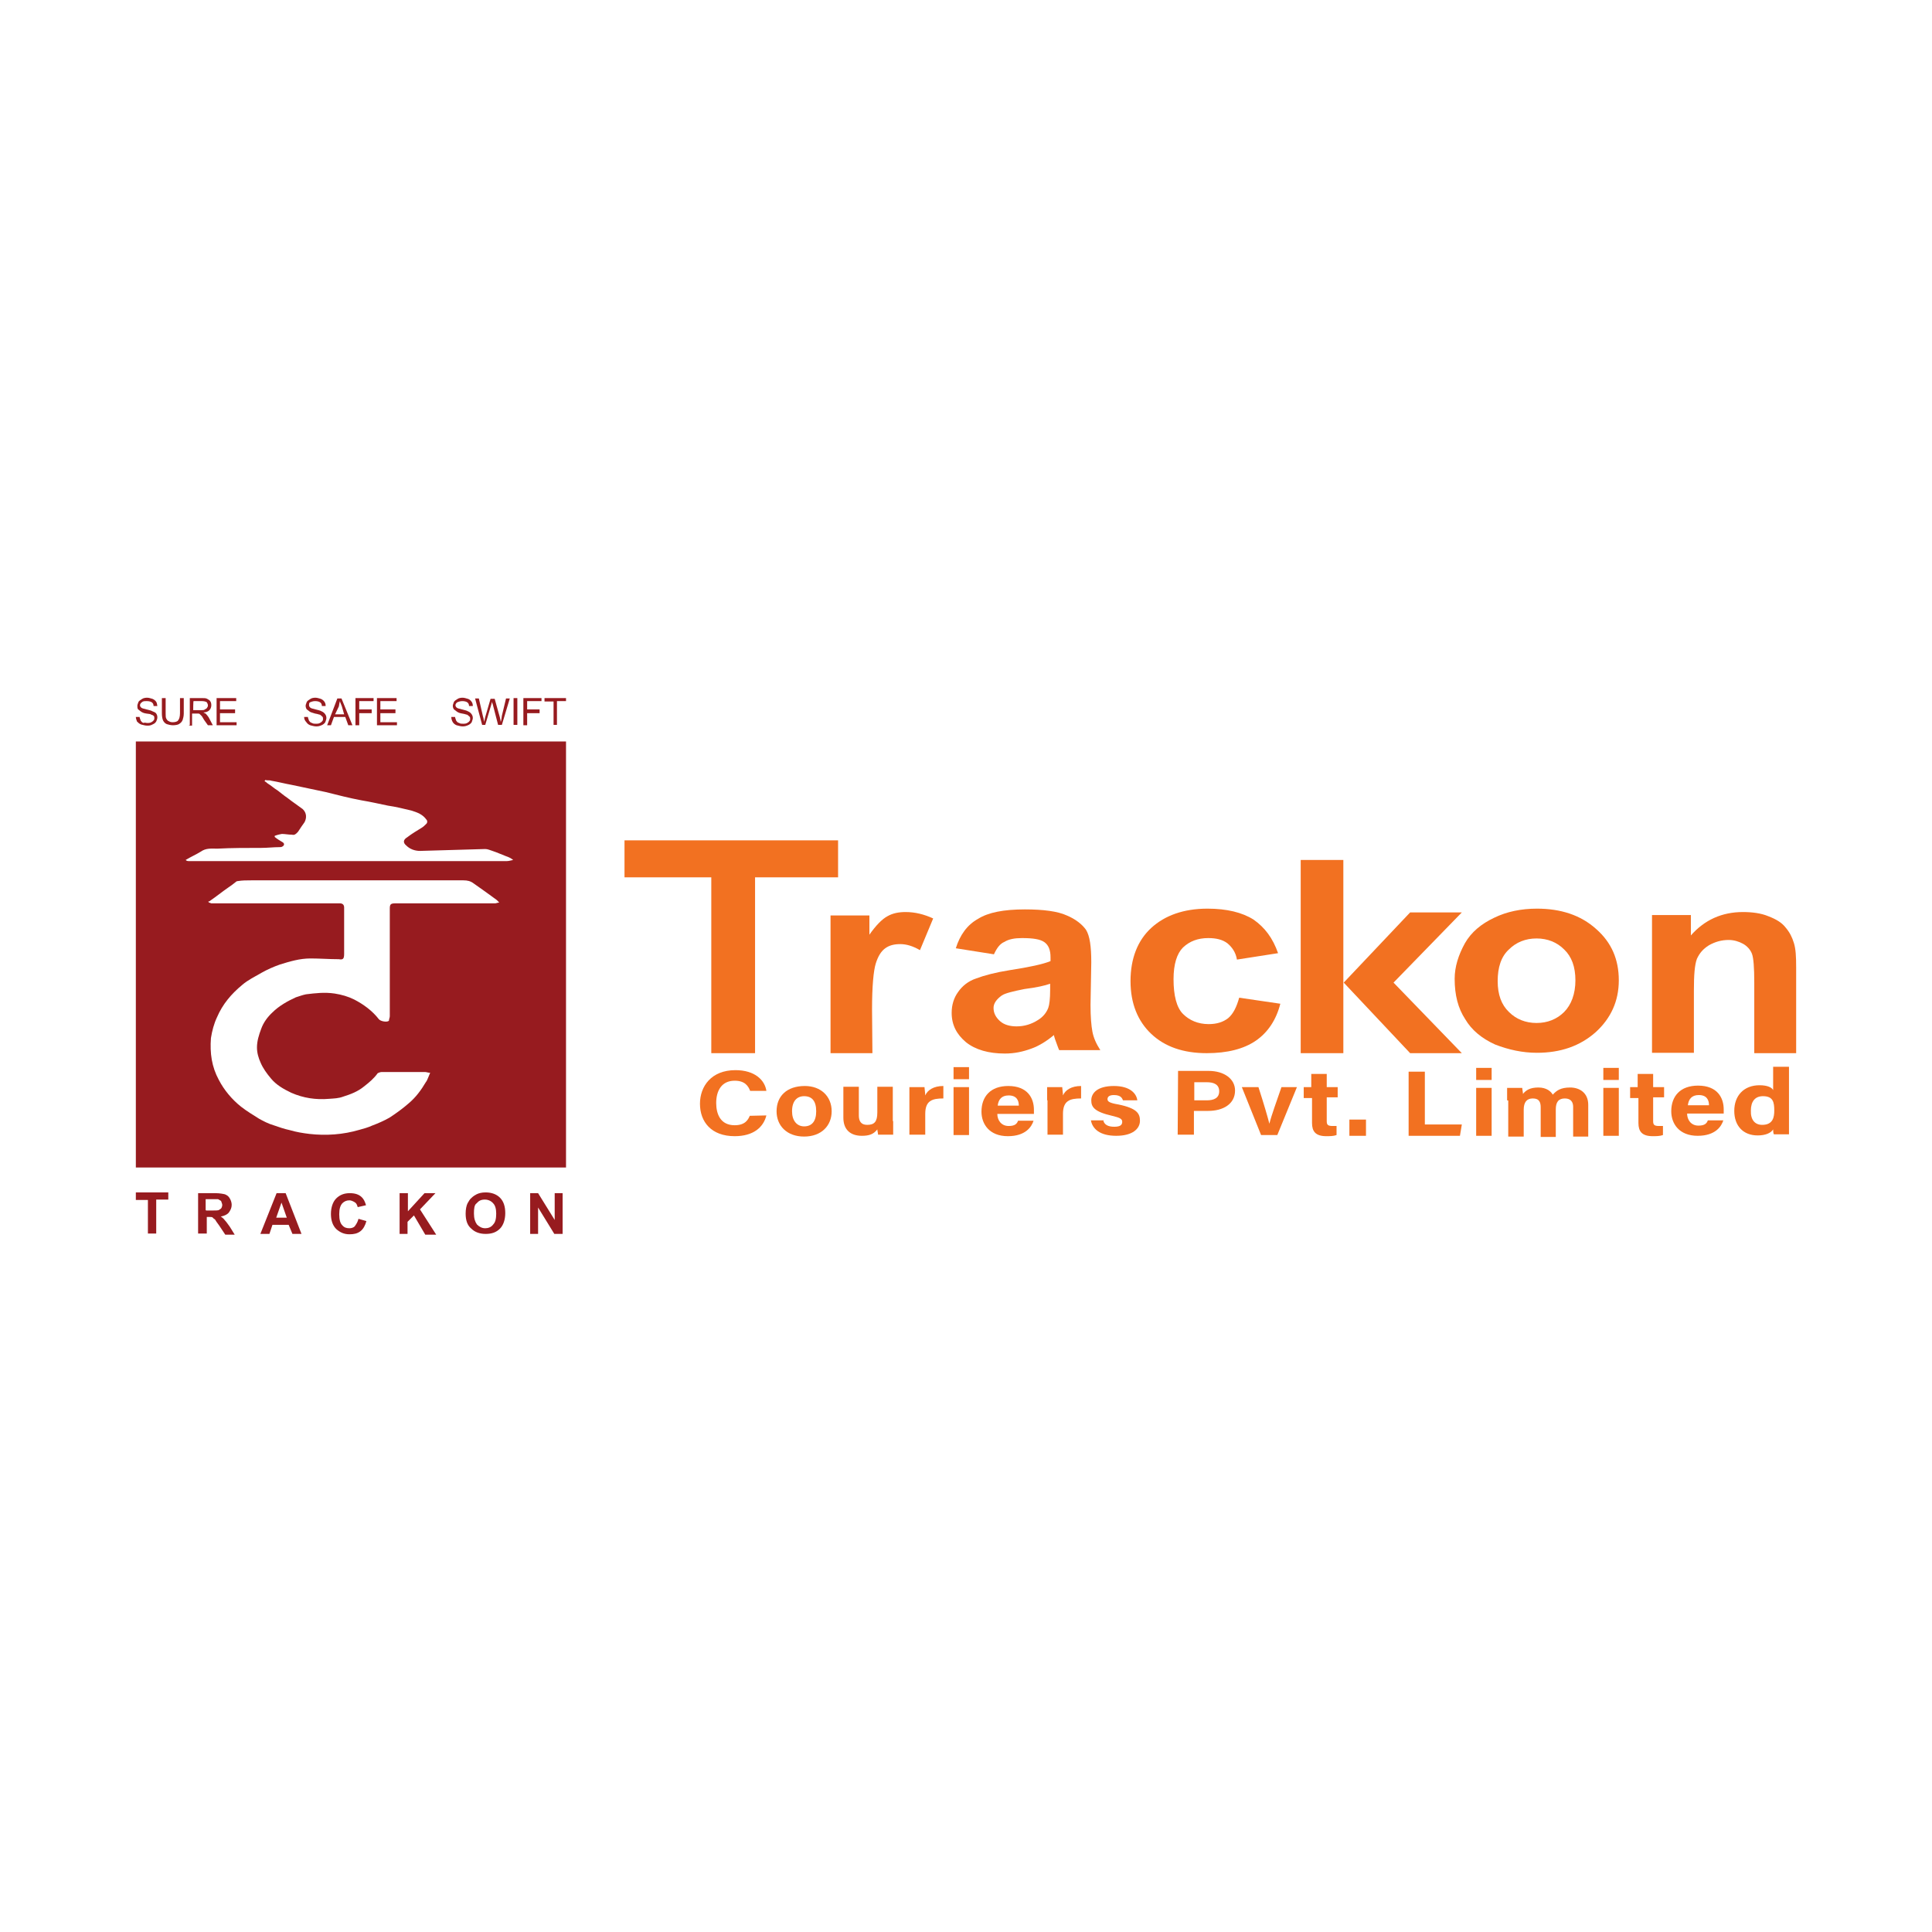 <?xml version="1.0" encoding="utf-8"?>
<!-- Generator: Adobe Illustrator 27.7.0, SVG Export Plug-In . SVG Version: 6.00 Build 0)  -->
<svg version="1.1" id="Layer_1" xmlns="http://www.w3.org/2000/svg" xmlns:xlink="http://www.w3.org/1999/xlink" x="0px" y="0px"
	 viewBox="0 0 512 512" style="enable-background:new 0 0 512 512;" xml:space="preserve">
<style type="text/css">
	.st0{fill:#FFFFFF;}
	.st1{fill:#F27121;}
	.st2{fill:#971B1F;}
</style>
<rect class="st0" width="512" height="512"/>
<g>
	<g>
		<g>
			<path class="st1" d="M203.1,295.6c-0.8,3.2-3.5,5.5-8.4,5.5c-6.2,0-9.2-3.8-9.2-8.6c0-4.6,3-8.9,9.4-8.9c5.2,0,7.8,2.7,8.2,5.5
				h-4.3c-0.5-1.3-1.4-2.7-4.1-2.7c-3.5,0-4.9,2.7-4.9,5.9c0,2.9,1.1,5.9,4.9,5.9c2.9,0,3.6-1.6,4-2.5L203.1,295.6L203.1,295.6z"/>
			<path class="st1" d="M220.4,294.5c0,3.8-2.7,6.7-7.3,6.7c-4.6,0-7.3-2.9-7.3-6.7c0-4,2.7-6.7,7.5-6.7
				C217.5,287.8,220.4,290.5,220.4,294.5z M209.9,294.5c0,2.5,1.3,4,3.2,4c2.1,0,3.2-1.4,3.2-4c0-2.7-1.1-4-3.2-4
				C211.2,290.5,209.9,291.8,209.9,294.5z"/>
			<path class="st1" d="M236.7,297.1c0,1.3,0,2.5,0,3.6h-4c0-0.3-0.2-1.1-0.2-1.4c-1,1.3-2.2,1.7-4.1,1.7c-3,0-4.9-1.6-4.9-4.8v-8.2
				h4.1v7.6c0,1.4,0.5,2.5,2.2,2.5c1.9,0,2.7-0.8,2.7-3.3v-6.8h4.1V297.1z"/>
			<path class="st1" d="M241,291.6c0-1.3,0-2.4,0-3.5h4c0,0.3,0.2,1.6,0.2,2.2c0.6-1.4,2.2-2.5,4.8-2.5v3.3c-3,0-4.8,0.6-4.8,4.1
				v5.5H241V291.6z"/>
			<path class="st1" d="M252.7,286v-3.2h4.1v3.2H252.7z M252.7,288.1h4.1v12.7h-4.1V288.1z"/>
			<path class="st1" d="M264.3,295.2c0,1.6,1,3.2,3,3.2c1.7,0,2.2-0.6,2.5-1.4h4.1c-0.5,1.6-2.1,4.1-6.8,4.1c-4.9,0-7-3.2-7-6.5
				c0-4,2.4-6.8,7.1-6.8c5.1,0,6.8,3.2,6.8,6.3c0,0.5,0,0.6,0,1.1C274.2,295.2,264.3,295.2,264.3,295.2z M270,293
				c0-1.4-0.6-2.7-2.7-2.7c-1.9,0-2.7,1.1-2.9,2.7H270z"/>
			<path class="st1" d="M277.5,291.6c0-1.3,0-2.4,0-3.5h4c0,0.3,0.2,1.6,0.2,2.2c0.6-1.4,2.2-2.5,4.8-2.5v3.3c-3,0-4.8,0.6-4.8,4.1
				v5.5h-4.1V291.6z"/>
			<path class="st1" d="M292.4,297c0.3,1.1,1.3,1.6,2.9,1.6c1.6,0,2.1-0.5,2.1-1.3c0-0.8-0.6-1.1-2.7-1.6c-4.8-1.1-5.5-2.4-5.5-4.1
				c0-1.9,1.6-3.8,6-3.8c4.4,0,6,2.1,6.2,3.8h-3.8c-0.2-0.5-0.5-1.4-2.4-1.4c-1.3,0-1.7,0.5-1.7,1.1c0,0.6,0.5,1,2.9,1.4
				c4.9,1,5.7,2.4,5.7,4.3c0,2.1-1.9,4-6.3,4c-4.4,0-6.3-1.9-6.7-4.1h3.5L292.4,297L292.4,297z"/>
			<path class="st1" d="M312.2,283.8h8.1c4.1,0,7,2.1,7,5.2c0,3.6-3.2,5.4-7.1,5.4h-3.8v6.3h-4.3L312.2,283.8L312.2,283.8z
				 M316.5,291.6h3.3c1.9,0,3.3-0.6,3.3-2.4s-1.4-2.4-3.3-2.4h-3.3V291.6z"/>
			<path class="st1" d="M333.5,288.1c1.4,4.3,2.5,8.1,2.9,9.7l0,0c0.5-2.1,1.9-5.9,3.2-9.7h4.1l-5.2,12.7h-4.3l-5.1-12.7H333.5z"/>
			<path class="st1" d="M345.3,288.1h2.2v-3.5h4.1v3.5h2.9v2.7h-2.9v6.3c0,1,0.3,1.3,1.6,1.3c0.2,0,0.6,0,1,0v2.4
				c-0.8,0.3-1.9,0.3-2.7,0.3c-2.9,0-3.8-1.3-3.8-3.5V291h-2.2v-2.9H345.3z"/>
			<path class="st1" d="M357.6,301v-4.3h4.4v4.3H357.6z"/>
			<path class="st1" d="M373.3,284h4.3v14h9.8l-0.5,3h-13.6L373.3,284L373.3,284z"/>
			<path class="st1" d="M391.2,286.2V283h4.1v3.2H391.2z M391.2,288.3h4.1V301h-4.1V288.3z"/>
			<path class="st1" d="M399.4,291.6c0-1.1,0-2.2,0-3.3h4c0,0.3,0.2,1.1,0.2,1.6c0.8-1,1.9-1.7,4.1-1.7c2.1,0,3.3,1,3.8,1.9
				c1-1.1,2.1-1.9,4.6-1.9c2.5,0,4.8,1.4,4.8,4.6v8.4h-4v-7.9c0-1.1-0.5-2.2-2.2-2.2c-1.7,0-2.4,1-2.4,2.9v7.3h-4v-7.8
				c0-1.3-0.3-2.4-2.1-2.4c-1.6,0-2.4,1-2.4,3v7.1h-4.1v-9.5C399.7,291.6,399.4,291.6,399.4,291.6z"/>
			<path class="st1" d="M424.9,286.2V283h4.1v3.2H424.9z M424.9,288.3h4.1V301h-4.1V288.3z"/>
			<path class="st1" d="M431.8,288.1h2.2v-3.5h4.1v3.5h2.9v2.7h-2.9v6.3c0,1,0.3,1.3,1.6,1.3c0.2,0,0.6,0,1,0v2.4
				c-0.8,0.3-1.9,0.3-2.7,0.3c-2.9,0-3.8-1.3-3.8-3.5V291h-2.2v-2.9H431.8z"/>
			<path class="st1" d="M447.1,295.1c0,1.6,1,3.2,3,3.2c1.7,0,2.2-0.6,2.5-1.4h4.1c-0.5,1.6-2.1,4.1-6.8,4.1c-4.9,0-7-3.2-7-6.5
				c0-4,2.4-6.8,7.1-6.8c5.1,0,6.8,3.2,6.8,6.3c0,0.5,0,0.6,0,1.1C457,295.1,447.1,295.1,447.1,295.1z M452.9,292.9
				c0-1.4-0.6-2.7-2.7-2.7c-1.9,0-2.7,1.1-2.9,2.7H452.9z"/>
			<path class="st1" d="M474.1,282.7v14.4c0,1.1,0,2.4,0,3.5h-4c-0.2-0.3-0.2-1.1-0.2-1.3c-0.6,1-2.1,1.6-4.1,1.6
				c-3.8,0-6.2-2.5-6.2-6.5s2.5-6.8,6.7-6.8c2.1,0,3.3,0.6,3.6,1.3v-6.2C470,282.7,474.1,282.7,474.1,282.7z M467,298.1
				c2.9,0,3.2-2.1,3.2-3.8c0-2.2-0.3-3.8-3-3.8c-2.1,0-3.2,1.4-3.2,3.8C463.9,296.8,465.1,298.1,467,298.1z"/>
		</g>
		<g>
			<path class="st1" d="M188.5,279.1v-46.6h-23v-9.8h56.6v9.8h-22v46.6C200.1,279.1,188.5,279.1,188.5,279.1z"/>
			<path class="st1" d="M231.2,279.1h-11.1v-36.5h10.3v5.1c1.7-2.4,3.3-4.1,4.8-4.9c1.4-0.8,3-1.1,4.8-1.1c2.5,0,4.9,0.6,7.3,1.7
				l-3.5,8.4c-1.9-1.1-3.6-1.6-5.2-1.6s-2.9,0.3-4,1.1c-1.1,0.8-1.9,2.1-2.5,4c-0.6,1.9-1,6-1,12.2L231.2,279.1L231.2,279.1z"/>
			<path class="st1" d="M263.4,252.9l-10.1-1.6c1.1-3.5,3-6.2,5.9-7.8c2.7-1.7,6.8-2.5,12.4-2.5c4.9,0,8.7,0.5,11.1,1.6
				c2.4,1,4.1,2.4,5.1,3.8c1,1.6,1.4,4.4,1.4,8.6l-0.2,11.3c0,3.2,0.2,5.5,0.5,7.1c0.3,1.6,1,3.2,2.1,4.9h-10.9
				c-0.3-0.6-0.6-1.6-1.1-2.9c-0.2-0.6-0.3-1-0.3-1.1c-1.9,1.6-4,2.9-6,3.6c-2.2,0.8-4.4,1.3-7,1.3c-4.3,0-7.8-1-10.3-3
				c-2.5-2.1-3.8-4.6-3.8-7.8c0-2.1,0.6-4,1.7-5.5c1.1-1.6,2.7-2.9,4.8-3.6c2.1-0.8,5.1-1.6,8.9-2.2c5.2-0.8,8.9-1.6,10.8-2.4v-1
				c0-1.9-0.5-3.2-1.6-4c-1.1-0.8-3-1.1-6-1.1c-1.9,0-3.5,0.3-4.6,1C265,250.1,264.2,251.2,263.4,252.9z M278.3,260.7
				c-1.4,0.5-3.6,1-6.8,1.4c-3,0.6-5.1,1.1-6,1.7c-1.4,1-2.2,2.1-2.2,3.3c0,1.4,0.6,2.5,1.7,3.5c1.1,1,2.7,1.4,4.4,1.4
				c2.1,0,4-0.6,5.7-1.7c1.3-0.8,2.2-1.9,2.7-3.2c0.3-0.8,0.5-2.4,0.5-4.8L278.3,260.7L278.3,260.7z"/>
			<path class="st1" d="M338.7,252.6l-10.9,1.7c-0.3-1.9-1.3-3.3-2.5-4.3c-1.3-1-3-1.4-5.1-1.4c-2.7,0-4.9,0.8-6.7,2.5
				c-1.6,1.6-2.5,4.4-2.5,8.4c0,4.3,0.8,7.5,2.5,9.2c1.7,1.7,4,2.7,6.8,2.7c2.1,0,3.8-0.5,5.2-1.6c1.3-1.1,2.2-2.9,2.9-5.4l10.9,1.6
				c-1.1,4.3-3.3,7.6-6.5,9.8s-7.6,3.3-13,3.3c-6.2,0-11.1-1.7-14.7-5.1s-5.5-8.1-5.5-14c0-6,1.9-10.8,5.5-14.1s8.6-5.1,14.9-5.1
				c5.1,0,9.2,1,12.2,2.9C335.2,245.8,337.3,248.6,338.7,252.6z"/>
			<path class="st1" d="M385.5,259.4c0-3.2,1-6.3,2.7-9.4c1.7-3,4.4-5.2,7.8-6.8c3.3-1.6,7.1-2.4,11.3-2.4c6.3,0,11.6,1.7,15.7,5.4
				c4.1,3.6,6,8.1,6,13.6c0,5.5-2.1,10.1-6.2,13.8c-4.1,3.6-9.2,5.4-15.5,5.4c-3.8,0-7.5-0.8-11.1-2.2c-3.5-1.6-6.2-3.8-7.9-6.7
				C386.4,267.2,385.5,263.7,385.5,259.4z M396.9,260c0,3.6,1,6.3,3,8.2c1.9,1.9,4.4,2.9,7.3,2.9c2.9,0,5.4-1,7.3-2.9
				c1.9-1.9,3-4.8,3-8.4c0-3.6-1-6.3-3-8.2c-1.9-1.9-4.4-2.9-7.3-2.9c-2.9,0-5.4,1-7.3,2.9C397.8,253.5,396.9,256.4,396.9,260z"/>
			<path class="st1" d="M476,279.1h-11.1v-18.7c0-4-0.2-6.5-0.6-7.6s-1.3-2.1-2.4-2.7c-1.1-0.6-2.4-1-3.8-1c-1.9,0-3.6,0.5-5.2,1.4
				c-1.6,1-2.5,2.1-3.2,3.6c-0.6,1.6-0.8,4.3-0.8,8.4v16.5h-11.1v-36.5h10.3v5.4c3.6-4.1,8.2-6.2,13.8-6.2c2.4,0,4.8,0.3,6.7,1.1
				c2.1,0.8,3.6,1.7,4.6,3c1.1,1.3,1.7,2.5,2.2,4.1c0.5,1.6,0.6,3.6,0.6,6.5L476,279.1L476,279.1z"/>
			<path class="st1" d="M344.7,279.1v-51.2H356v51.2H344.7z"/>
			<polygon class="st1" points="387.4,241.8 373.7,241.8 356.1,260.4 373.7,279.1 387.4,279.1 369.3,260.4 			"/>
		</g>
	</g>
	<rect x="36" y="196.5" class="st2" width="114" height="112.9"/>
	<path class="st0" d="M114,284.3c-0.5,0-1-0.2-1.3-0.2c-3.8,0-7.8,0-11.6,0c-0.3,0-0.8,0.2-1,0.3c-1,1.4-2.2,2.4-3.6,3.5
		c-1.7,1.4-3.6,2.1-5.5,2.7c-1.3,0.5-2.5,0.5-3.8,0.6c-3.5,0.3-6.8-0.2-10-1.6c-2.1-1-4-2.1-5.4-3.8c-1.1-1.3-2.1-2.7-2.7-4.1
		c-0.6-1.3-1-2.7-1-4.1c0-1.7,0.5-3.3,1.1-4.9c0.6-1.7,1.7-3.2,3-4.4c1.7-1.7,4-3,6.2-4c1-0.3,1.7-0.6,2.7-0.8
		c2.5-0.3,4.9-0.6,7.6-0.2c1.9,0.3,3.6,0.8,5.2,1.6c2.5,1.3,4.8,3,6.5,5.2c0.5,0.6,2.1,0.8,2.5,0.5c0.2,0,0.2-0.2,0.2-0.3
		c0-0.3,0.2-0.6,0.2-1c0-1.7,0-3.5,0-5.2c0-7.8,0-15.5,0-23.3c0-1.1,0.2-1.4,1.4-1.4c2.2,0,4.4,0,6.7,0c6.7,0,13.2,0,19.8,0
		c0.3,0,0.6-0.2,1.1-0.2c-0.3-0.3-0.5-0.6-0.8-0.8c-1.9-1.4-4-2.9-6-4.3c-0.8-0.6-1.6-0.8-2.7-0.8c-5.9,0-11.7,0-17.4,0
		c-13,0-25.8,0-38.8,0c-1.3,0-2.4,0-3.6,0.2c-0.3,0-0.5,0.2-0.6,0.3c-0.6,0.5-1.3,1-1.9,1.4c-1.6,1.1-3.2,2.4-4.8,3.5
		c-0.2,0.2-0.3,0.2-0.5,0.2c0,0.2,0.2,0.2,0.2,0.3c0.2,0,0.5,0.2,0.6,0.2c1.1,0,2.4,0,3.5,0c10.1,0,20.5,0,30.6,0
		c0.8,0,1.1,0.5,1.1,1.1c0,1.4,0,2.7,0,4.1c0,2.7,0,5.5,0,8.2c0,1.3-0.3,1.6-1.4,1.4c-2.5,0-5.1-0.2-7.5-0.2c-2.9,0-5.5,0.8-8.1,1.6
		c-1.7,0.6-3.3,1.3-4.9,2.2c-1.7,1-3.6,1.9-5.1,3.2c-2.9,2.4-5.2,5.1-6.7,8.6c-0.8,1.7-1.3,3.6-1.6,5.5c-0.3,4,0.2,7.6,2.1,11.1
		c1.4,2.7,3.5,5.2,5.9,7.1c1.4,1.1,3.2,2.2,4.8,3.2c1.1,0.6,2.4,1.3,3.8,1.7c1.4,0.5,2.9,1,4.3,1.3c1.7,0.5,3.5,0.8,5.2,1
		c4.4,0.5,8.9,0.2,13.3-1.1c1.1-0.3,2.2-0.6,3.3-1.1c1.6-0.6,3.2-1.3,4.6-2.1c1.7-1.1,3.5-2.4,5.1-3.8c1.9-1.6,3.3-3.5,4.6-5.7
		C113.2,286.4,113.5,285.4,114,284.3z"/>
	<g>
		<path class="st2" d="M39.2,327v-9H36V316h8.6v1.9h-3.2v9H39.2z"/>
		<path class="st2" d="M52.5,327v-10.8h4.6c1.1,0,2.1,0.2,2.5,0.3c0.5,0.2,1,0.5,1.3,1.1c0.3,0.5,0.5,1.1,0.5,1.7
			c0,0.8-0.3,1.4-0.8,2.1c-0.5,0.5-1.1,0.8-2.1,1c0.5,0.3,0.8,0.6,1.1,1c0.3,0.3,0.8,1,1.3,1.7l1.3,2.1h-2.5l-1.6-2.4
			c-0.6-0.8-1-1.4-1.1-1.6c-0.2-0.2-0.5-0.3-0.6-0.5s-0.6-0.2-1.1-0.2h-0.5v4.4H52.5z M54.6,320.8h1.6c1.1,0,1.7,0,1.9-0.2
			c0.3-0.2,0.5-0.3,0.6-0.5s0.2-0.5,0.2-0.8c0-0.3-0.2-0.6-0.3-1c-0.2-0.2-0.5-0.3-0.8-0.5c-0.2,0-0.6,0-1.6,0h-1.7v2.9H54.6z"/>
		<path class="st2" d="M79.9,327h-2.4l-1-2.4h-4.3l-0.8,2.4h-2.4l4.3-10.8h2.4L79.9,327z M76,322.7l-1.4-4l-1.4,4H76z"/>
		<path class="st2" d="M95,323l2.1,0.6c-0.3,1.1-0.8,2.1-1.6,2.7c-0.8,0.6-1.7,0.8-2.9,0.8c-1.4,0-2.5-0.5-3.5-1.4
			c-1-1-1.4-2.4-1.4-4c0-1.7,0.5-3.2,1.4-4.1c1-1,2.2-1.4,3.6-1.4c1.3,0,2.4,0.3,3.2,1.1c0.5,0.5,0.8,1.1,1.1,2.1l-2.2,0.5
			c-0.2-0.6-0.3-1-0.8-1.3c-0.5-0.3-1-0.5-1.4-0.5c-0.8,0-1.4,0.3-1.9,0.8c-0.5,0.6-0.8,1.4-0.8,2.9s0.3,2.4,0.8,2.9
			c0.5,0.6,1.1,0.8,1.9,0.8c0.6,0,1.1-0.2,1.4-0.5C94.5,324.3,94.8,323.8,95,323z"/>
		<path class="st2" d="M105.9,327v-10.8h2.2v4.8l4.4-4.8h2.9l-4.1,4.3l4.3,6.7h-2.9l-3-5.1l-1.7,1.7v3.2H105.9z"/>
		<path class="st2" d="M123.4,321.6c0-1.1,0.2-2.1,0.5-2.7c0.3-0.5,0.6-1.1,1-1.4c0.5-0.5,1-0.8,1.4-1c0.6-0.3,1.4-0.5,2.4-0.5
			c1.6,0,2.9,0.5,3.8,1.4c1,1,1.4,2.4,1.4,4.1s-0.5,3.2-1.4,4.1c-1,1-2.2,1.4-3.8,1.4s-2.9-0.5-3.8-1.4
			C123.8,324.7,123.4,323.3,123.4,321.6z M125.6,321.6c0,1.3,0.3,2.2,0.8,2.9c0.6,0.6,1.3,1,2.2,1c0.8,0,1.6-0.3,2.1-1
			c0.6-0.6,0.8-1.6,0.8-2.9c0-1.3-0.3-2.2-0.8-2.7c-0.5-0.6-1.3-1-2.2-1c-1,0-1.6,0.3-2.2,1C125.7,319.3,125.6,320.3,125.6,321.6z"
			/>
		<path class="st2" d="M140.5,327v-10.8h2.1l4.4,7.1v-7.1h2.1V327h-2.2l-4.3-7v7H140.5z"/>
	</g>
	<path class="st2" d="M36,190h1c0,0.3,0.2,0.6,0.3,1c0.2,0.2,0.3,0.5,0.8,0.6c0.2-0.2,0.5,0,1,0c0.3,0,0.6,0,1-0.2
		c0.3-0.2,0.5-0.3,0.6-0.5c0.2-0.2,0.2-0.3,0.2-0.6c0-0.2,0-0.5-0.2-0.6c-0.2-0.2-0.3-0.2-0.6-0.3c-0.2-0.2-0.6-0.2-1.3-0.3
		s-1.1-0.3-1.4-0.5c-0.3-0.2-0.6-0.5-0.8-0.6c-0.2-0.3-0.2-0.6-0.2-1c0-0.3,0.2-0.6,0.3-1c0.2-0.3,0.5-0.5,1-0.8
		c0.3-0.2,0.8-0.3,1.3-0.3c0.5,0,1,0.2,1.4,0.3c0.5,0.2,0.8,0.5,1,0.8c0.2,0.3,0.2,0.6,0.3,1.1h-1c0-0.5-0.2-0.8-0.5-1
		c-0.3-0.2-0.8-0.3-1.3-0.3c-0.6,0-1,0-1.3,0.3c-0.3,0.2-0.5,0.5-0.5,0.8c0,0.3,0.2,0.5,0.3,0.6c0.2,0.2,0.6,0.3,1.4,0.5
		c0.8,0.2,1.3,0.3,1.6,0.5c0.5,0.2,0.8,0.3,1,0.6c0.2,0.3,0.3,0.6,0.3,1c0,0.5-0.2,0.8-0.3,1.1c-0.3,0.5-0.6,0.6-1,0.8
		c-0.5,0.3-1,0.3-1.4,0.3c-0.6,0-1.1-0.2-1.6-0.3c-0.5-0.2-0.8-0.5-1.1-0.8C36.2,190.9,36,190.4,36,190z"/>
	<path class="st2" d="M47.7,185h1v4.1c0,0.8-0.2,1.3-0.3,1.7c-0.2,0.5-0.5,0.8-1,1.1c-0.3,0.2-1,0.3-1.6,0.3c-0.6,0-1.3-0.2-1.6-0.3
		c-0.5-0.2-0.8-0.6-1-1c-0.2-0.5-0.3-1.1-0.3-1.9V185h1v4.1c0,0.6,0,1.1,0.2,1.4c0.2,0.3,0.3,0.5,0.6,0.6c0.3,0.2,0.6,0.3,1.1,0.3
		c0.6,0,1.3-0.2,1.4-0.5c0.3-0.3,0.5-1,0.5-1.9V185z"/>
	<path class="st2" d="M50.3,192.2V185h3.2c0.6,0,1.1,0,1.4,0.2s0.6,0.3,0.8,0.6c0.2,0.3,0.3,0.6,0.3,1.1s-0.2,1-0.5,1.3
		c-0.3,0.3-0.8,0.6-1.6,0.6c0.3,0.2,0.5,0.3,0.6,0.3c0.3,0.3,0.5,0.6,0.8,1l1.1,2.1h-1.3l-1-1.4c-0.3-0.5-0.5-0.8-0.6-1
		c-0.2-0.2-0.3-0.3-0.5-0.5c-0.2-0.2-0.3-0.2-0.5-0.2c-0.2,0-0.3,0-0.5,0h-1.1v3.2h-0.8V192.2z M51.2,188.2h2.1c0.5,0,0.8,0,1-0.2
		c0.3-0.2,0.5-0.2,0.6-0.5c0.2-0.2,0.2-0.5,0.2-0.6c0-0.3-0.2-0.6-0.3-0.8c-0.3-0.2-0.8-0.3-1.3-0.3h-2.2
		C51.2,185.8,51.2,188.2,51.2,188.2z"/>
	<path class="st2" d="M57.4,192.2V185h5.2v0.8h-4.3v2.2h4v1h-4v2.4h4.4v0.8H57.4z"/>
	<path class="st2" d="M80.6,190h1c0,0.3,0.2,0.6,0.3,1c0.2,0.2,0.3,0.5,0.8,0.6c0.3,0.2,0.6,0.2,1.1,0.2c0.3,0,0.6,0,1-0.2
		c0.3-0.2,0.5-0.3,0.6-0.5c0.2-0.2,0.2-0.3,0.2-0.6c0-0.2,0-0.5-0.2-0.6c-0.2-0.2-0.3-0.3-0.6-0.5c-0.2,0-0.6-0.2-1.3-0.3
		c-0.6-0.2-1.1-0.3-1.4-0.5s-0.6-0.5-0.8-0.6c-0.2-0.3-0.3-0.6-0.3-1c0-0.3,0.2-0.6,0.3-1c0.2-0.3,0.5-0.5,1-0.8
		c0.3-0.2,0.8-0.3,1.3-0.3c0.5,0,1,0.2,1.4,0.3c0.5,0.2,0.8,0.5,1,0.8c0.2,0.3,0.3,0.6,0.3,1.1h-1c0-0.5-0.2-0.8-0.5-1
		c-0.3-0.2-0.8-0.3-1.3-0.3c-0.6,0-1,0.2-1.3,0.3s-0.3,0.5-0.3,0.8c0,0.3,0.2,0.5,0.3,0.6c0.2,0.2,0.6,0.3,1.4,0.5
		c0.8,0.2,1.3,0.3,1.6,0.5c0.5,0.2,0.8,0.5,1,0.8c0.2,0.3,0.3,0.6,0.3,1c0,0.3-0.2,0.8-0.3,1.1c-0.2,0.3-0.5,0.6-1,0.8
		c-0.5,0.2-0.8,0.3-1.4,0.3s-1.1-0.2-1.6-0.3c-0.5-0.2-0.8-0.5-1-0.8C80.7,190.9,80.6,190.4,80.6,190z"/>
	<path class="st2" d="M86.7,192.2l2.7-7.1h1.1l2.9,7.1h-1.1l-0.8-2.2h-3l-0.8,2.2H86.7z M88.8,189.3h2.4l-0.6-2.1
		c-0.2-0.6-0.5-1.1-0.5-1.4c-0.2,0.5-0.2,1-0.3,1.4L88.8,189.3z"/>
	<path class="st2" d="M94.2,192.2V185h4.8v0.8h-3.8v2.2h3.3v1h-3.3v3.2H94.2z"/>
	<g>
		<path class="st2" d="M119.6,190h1c0,0.3,0.2,0.6,0.3,1c0.2,0.2,0.3,0.5,0.8,0.6c0.3,0.2,0.6,0.2,1.1,0.2c0.3,0,0.6,0,1-0.2
			c0.3-0.2,0.5-0.3,0.6-0.5c0.2-0.2,0.2-0.3,0.2-0.6c0-0.2,0-0.5-0.2-0.6c-0.2-0.2-0.3-0.3-0.6-0.5c-0.2,0-0.6-0.2-1.3-0.3
			s-1.1-0.3-1.4-0.5c-0.3-0.2-0.6-0.5-0.8-0.6c-0.2-0.3-0.3-0.6-0.3-1c0-0.3,0.2-0.6,0.3-1c0.2-0.3,0.5-0.5,1-0.8
			c0.3-0.2,0.8-0.3,1.3-0.3c0.5,0,1,0.2,1.4,0.3s0.8,0.5,1,0.8c0.2,0.3,0.3,0.6,0.3,1.1h-1c0-0.5-0.2-0.8-0.5-1s-0.8-0.3-1.3-0.3
			c-0.6,0-1,0.2-1.3,0.3c-0.3,0.2-0.5,0.5-0.5,0.8c0,0.3,0.2,0.5,0.3,0.6c0.2,0.2,0.6,0.3,1.4,0.5c0.8,0.2,1.3,0.3,1.6,0.5
			c0.5,0.2,0.8,0.5,1,0.8c0.2,0.3,0.3,0.6,0.3,1c0,0.3-0.2,0.8-0.3,1.1c-0.2,0.3-0.5,0.6-1,0.8s-0.8,0.3-1.4,0.3
			c-0.6,0-1.1-0.2-1.6-0.3c-0.5-0.2-0.8-0.5-1-0.8C119.7,190.9,119.6,190.4,119.6,190z"/>
		<path class="st2" d="M127.8,192.2l-1.9-7.1h1l1.1,4.8c0.2,0.5,0.2,1,0.3,1.4c0.2-0.8,0.3-1.3,0.3-1.3l1.4-4.8h1.1l1,3.6
			c0.3,1,0.5,1.7,0.6,2.5c0.2-0.5,0.2-1,0.3-1.6l1.1-4.6h1l-2.1,7h-1l-1.4-5.4c-0.2-0.5-0.2-0.8-0.2-0.8c0,0.3-0.2,0.6-0.2,0.8
			l-1.6,5.4H127.8z"/>
		<path class="st2" d="M136.1,192.2V185h1v7.1H136.1z"/>
		<path class="st2" d="M138.7,192.2V185h4.8v0.8h-3.8v2.2h3.3v1h-3.3v3.2H138.7z"/>
		<path class="st2" d="M146.7,192.2v-6.3h-2.4V185h5.7v0.8h-2.4v6.3H146.7z"/>
	</g>
	<path class="st0" d="M72.8,221.5c0,0.2,0,0.2,0,0.3c0.6,0.5,1.4,1,2.1,1.4c0.5,0.3,0.5,0.8,0,1.1c-0.3,0.2-0.5,0.2-0.8,0.2
		c-1.6,0-3.2,0.2-4.8,0.2c-4,0-7.9,0-11.7,0.2c-1.6,0-3-0.2-4.4,0.8c-1.3,0.8-2.7,1.4-4,2.2c0.3,0.3,0.6,0.3,1,0.3c7,0,14,0,20.9,0
		c13,0,25.8,0,38.8,0c8.1,0,16.3,0,24.4,0c0.6,0,1.1-0.2,1.7-0.3c-0.6-0.5-1.3-0.8-1.9-1c-1.3-0.5-2.4-1-3.6-1.4
		c-0.6-0.2-1.3-0.5-1.9-0.5c-5.7,0.2-11.6,0.3-17.3,0.5c-1.4,0-2.7-0.5-3.6-1.4c-1-0.8-0.8-1.6,0.2-2.2c1.3-1,2.5-1.7,3.8-2.5
		c0.5-0.3,0.8-0.6,1.3-1.1c0.3-0.3,0.3-0.8,0-1.1c-1-1.4-2.4-1.9-4-2.4c-2.1-0.5-4.1-1-6.2-1.3c-2.4-0.5-4.6-1-7-1.4
		c-3.2-0.6-6.3-1.4-9.5-2.2c-3-0.6-6-1.3-9-1.9c-1.7-0.3-3.6-0.8-5.4-1.1c-0.5-0.2-1,0-1.6-0.2c0,0.2-0.2,0.2-0.2,0.3
		c0.3,0.2,0.5,0.3,0.8,0.6c1,0.6,1.7,1.3,2.7,1.9c0.8,0.6,1.6,1.3,2.5,1.9c1.4,1.1,2.9,2.1,4.1,3c1.1,1,1.1,2.4,0.5,3.5
		c-0.6,0.8-1.1,1.6-1.7,2.5c-0.5,0.6-1,1-1.6,0.8c-1,0-1.9-0.2-2.7-0.2C73.6,221.2,73.1,221.4,72.8,221.5z"/>
	<path class="st2" d="M99.9,192.2V185h5.2v0.8h-4.3v2.2h4v1h-4v2.4h4.4v0.8H99.9z"/>
</g>
</svg>
